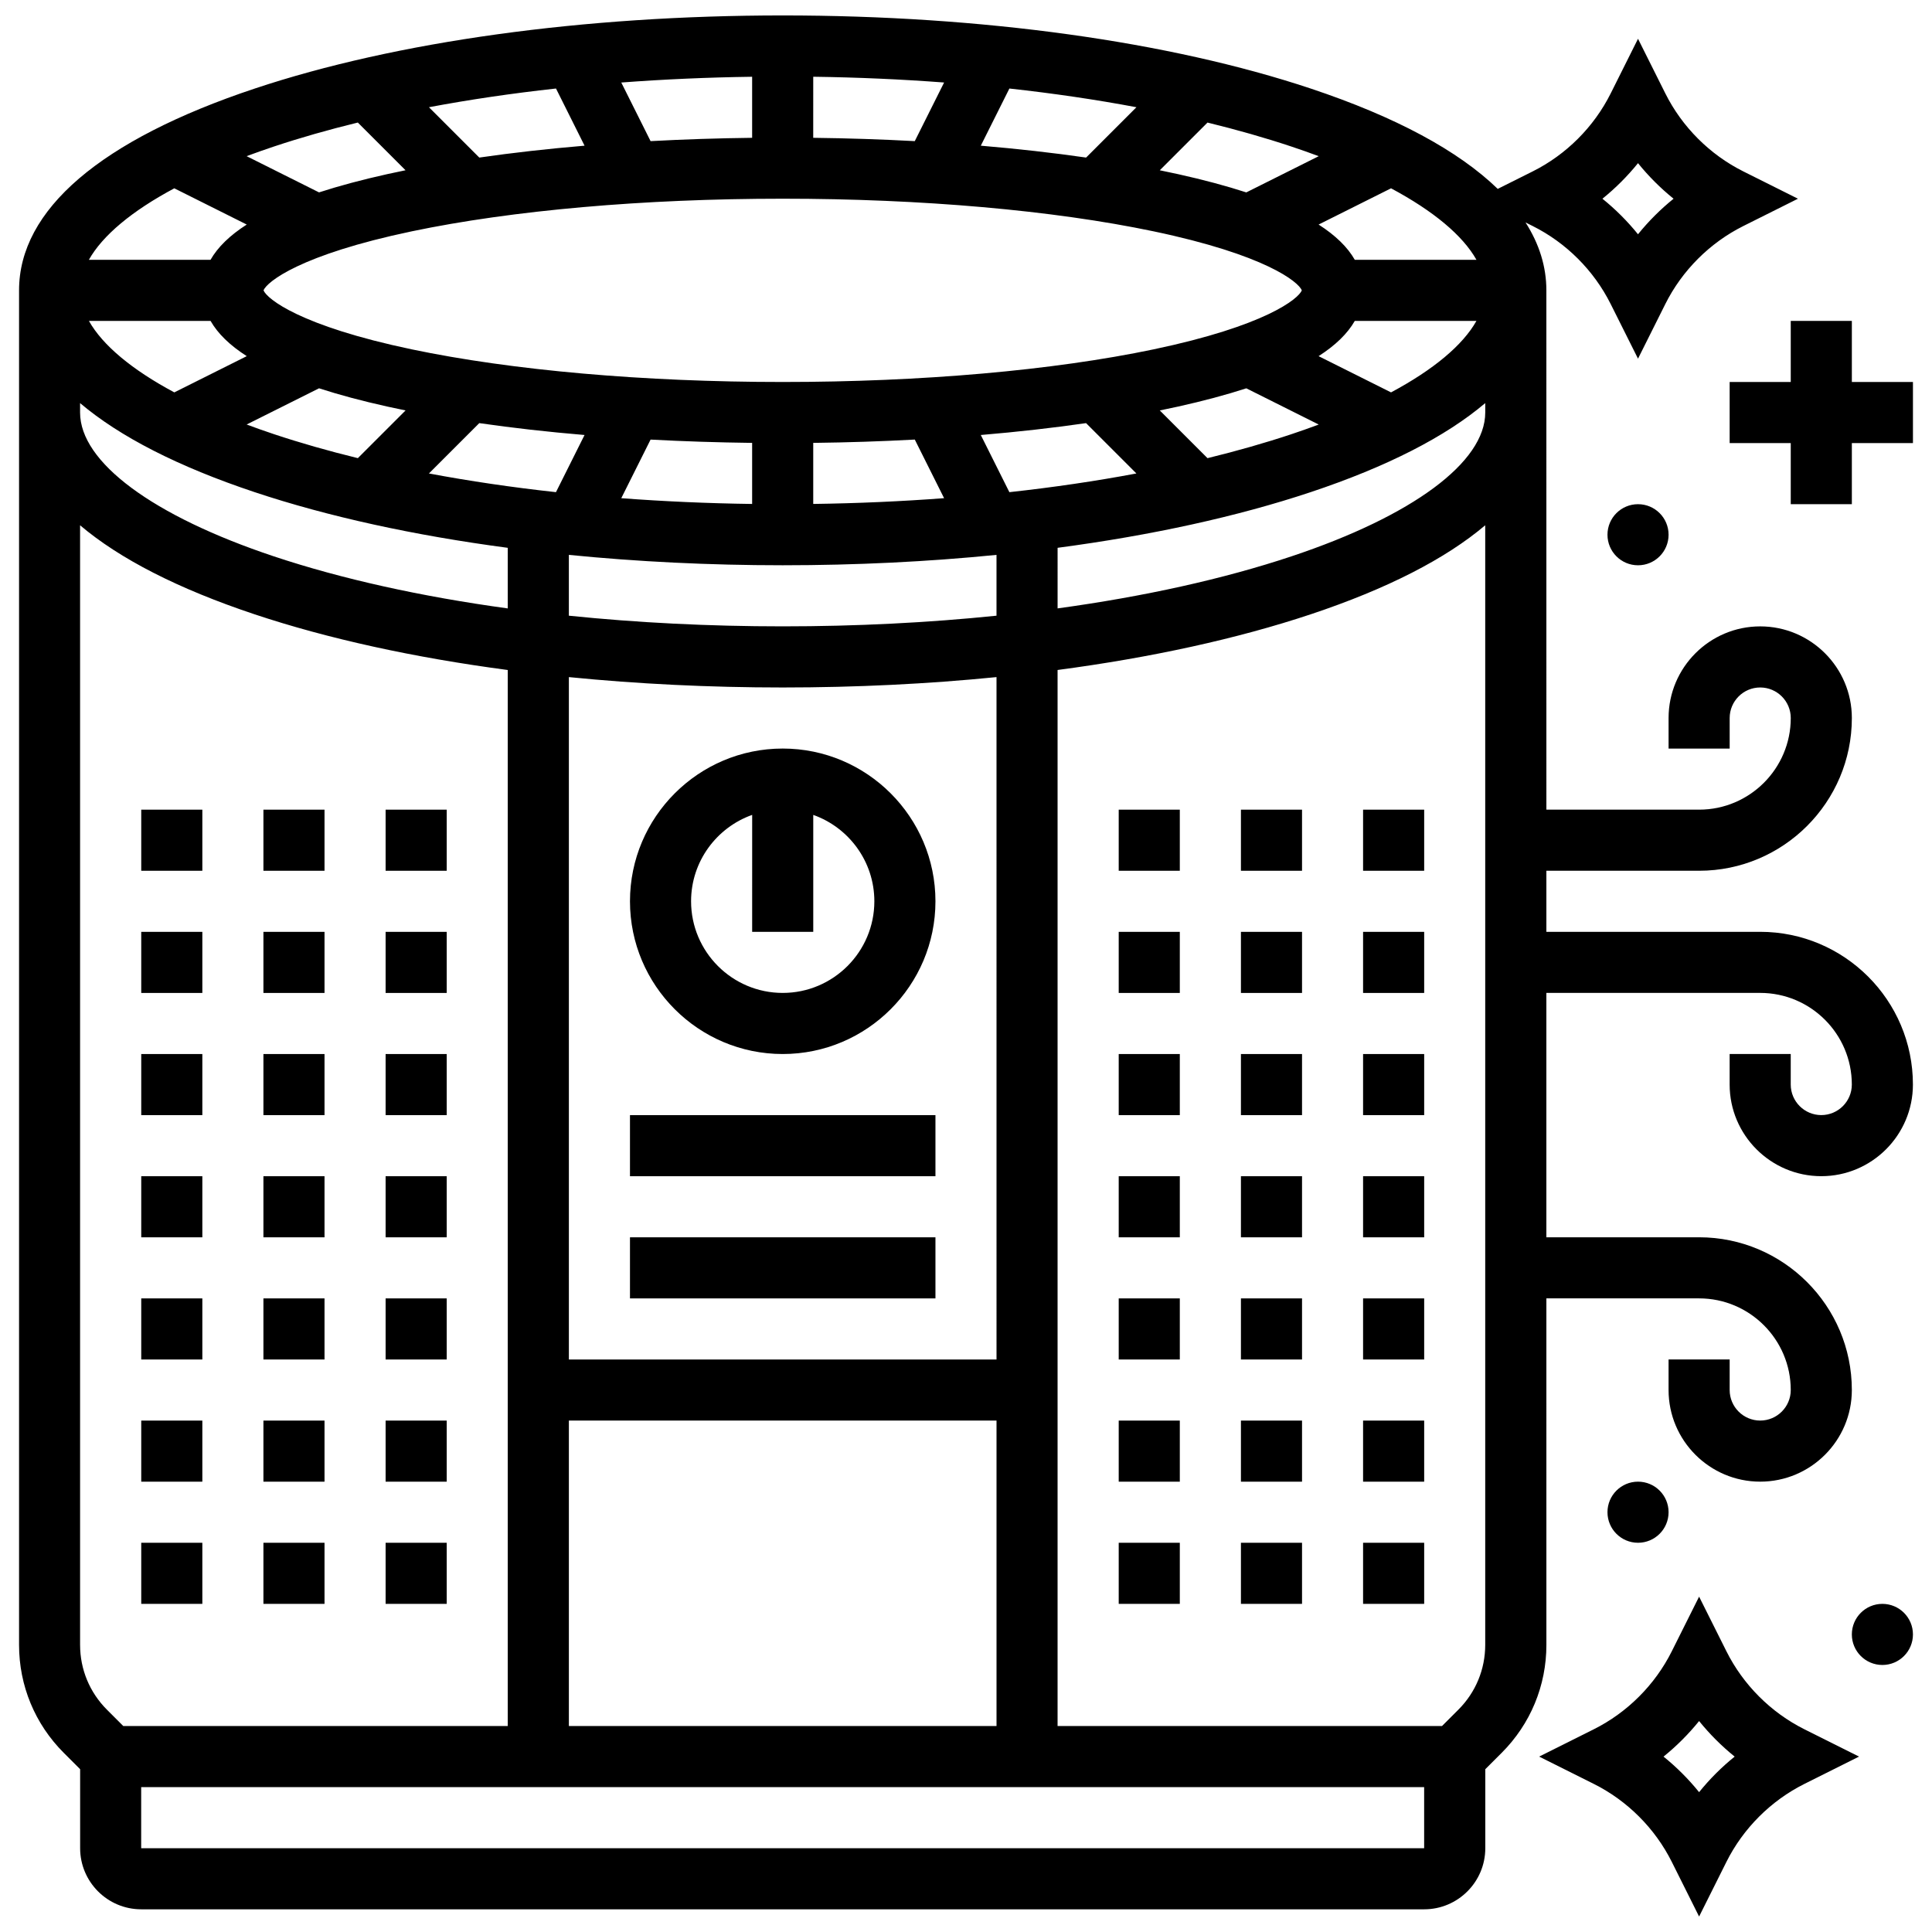 <?xml version="1.0" encoding="UTF-8"?>
<!-- Uploaded to: ICON Repo, www.iconrepo.com, Generator: ICON Repo Mixer Tools -->
<svg width="800px" height="800px" version="1.1" viewBox="144 144 512 512" xmlns="http://www.w3.org/2000/svg">
 <defs>
  <clipPath id="b">
   <path d="m149 148.09h502v501.91h-502z"/>
  </clipPath>
  <clipPath id="a">
   <path d="m551 567h86v84.902h-86z"/>
  </clipPath>
 </defs>
 <path d="m310.95 382.85c0 22.316 18.156 40.477 40.477 40.477 22.316 0 40.477-18.156 40.477-40.477 0-22.316-18.156-40.477-40.477-40.477-22.32 0-40.477 18.16-40.477 40.477zm64.762 0c0 13.391-10.895 24.285-24.285 24.285-13.391 0-24.285-10.895-24.285-24.285 0-10.555 6.769-19.551 16.191-22.895l-0.004 30.992h16.191v-30.988c9.422 3.34 16.191 12.34 16.191 22.891z"/>
 <path d="m310.95 439.52h80.953v16.191h-80.953z"/>
 <path d="m310.95 471.9h80.953v16.191h-80.953z"/>
 <path d="m246.19 358.57h16.191v16.191h-16.191z"/>
 <path d="m213.81 358.57h16.191v16.191h-16.191z"/>
 <path d="m181.43 358.57h16.191v16.191h-16.191z"/>
 <path d="m246.19 390.95h16.191v16.191h-16.191z"/>
 <path d="m213.81 390.95h16.191v16.191h-16.191z"/>
 <path d="m181.43 390.95h16.191v16.191h-16.191z"/>
 <path d="m246.19 423.33h16.191v16.191h-16.191z"/>
 <path d="m213.81 423.33h16.191v16.191h-16.191z"/>
 <path d="m181.43 423.33h16.191v16.191h-16.191z"/>
 <path d="m246.19 455.71h16.191v16.191h-16.191z"/>
 <path d="m213.81 455.71h16.191v16.191h-16.191z"/>
 <path d="m181.43 455.71h16.191v16.191h-16.191z"/>
 <path d="m246.19 488.09h16.191v16.191h-16.191z"/>
 <path d="m213.81 488.09h16.191v16.191h-16.191z"/>
 <path d="m181.43 488.09h16.191v16.191h-16.191z"/>
 <path d="m246.19 520.47h16.191v16.191h-16.191z"/>
 <path d="m213.81 520.47h16.191v16.191h-16.191z"/>
 <path d="m181.43 520.47h16.191v16.191h-16.191z"/>
 <path d="m246.19 552.85h16.191v16.191h-16.191z"/>
 <path d="m213.81 552.85h16.191v16.191h-16.191z"/>
 <path d="m181.43 552.85h16.191v16.191h-16.191z"/>
 <path d="m440.47 358.57h16.191v16.191h-16.191z"/>
 <path d="m472.86 358.57h16.191v16.191h-16.191z"/>
 <path d="m505.23 358.57h16.191v16.191h-16.191z"/>
 <path d="m440.47 390.95h16.191v16.191h-16.191z"/>
 <path d="m472.86 390.95h16.191v16.191h-16.191z"/>
 <path d="m505.23 390.95h16.191v16.191h-16.191z"/>
 <path d="m440.47 423.33h16.191v16.191h-16.191z"/>
 <path d="m472.86 423.33h16.191v16.191h-16.191z"/>
 <path d="m505.23 423.33h16.191v16.191h-16.191z"/>
 <path d="m440.47 455.71h16.191v16.191h-16.191z"/>
 <path d="m472.86 455.71h16.191v16.191h-16.191z"/>
 <path d="m505.23 455.71h16.191v16.191h-16.191z"/>
 <path d="m440.47 488.09h16.191v16.191h-16.191z"/>
 <path d="m472.86 488.09h16.191v16.191h-16.191z"/>
 <path d="m505.23 488.09h16.191v16.191h-16.191z"/>
 <path d="m440.47 520.47h16.191v16.191h-16.191z"/>
 <path d="m472.86 520.47h16.191v16.191h-16.191z"/>
 <path d="m505.23 520.47h16.191v16.191h-16.191z"/>
 <path d="m440.47 552.85h16.191v16.191h-16.191z"/>
 <path d="m472.86 552.85h16.191v16.191h-16.191z"/>
 <path d="m505.23 552.85h16.191v16.191h-16.191z"/>
 <g clip-path="url(#b)">
  <path d="m610.47 390.95h-56.664v-16.191h40.477c22.316 0 40.477-18.156 40.477-40.477 0-13.391-10.895-24.285-24.285-24.285-13.391 0-24.285 10.895-24.285 24.285v8.094h16.191v-8.094c0-4.465 3.633-8.094 8.094-8.094 4.465 0 8.094 3.633 8.094 8.094 0 13.391-10.895 24.285-24.285 24.285h-40.477l-0.004-137.62c0-6.262-1.871-12.277-5.523-17.996l1.898 0.949c8.883 4.441 16.223 11.781 20.664 20.664l7.246 14.484 7.238-14.48c4.441-8.883 11.781-16.223 20.664-20.664l14.484-7.242-14.48-7.238c-8.883-4.441-16.223-11.781-20.664-20.664l-7.242-14.484-7.238 14.48c-4.441 8.883-11.781 16.223-20.664 20.664l-9.273 4.637c-10.426-10.113-27.062-19.09-49.547-26.586-37.5-12.496-87.195-19.379-139.94-19.379-52.742 0-102.44 6.883-139.94 19.383-40.848 13.617-62.438 32.105-62.438 53.473v358.96c0 10.812 4.211 20.977 11.855 28.621l4.332 4.332v20.934c0 8.926 7.262 16.191 16.191 16.191h340c8.926 0 16.191-7.262 16.191-16.191v-20.934l4.336-4.336c7.644-7.644 11.855-17.809 11.855-28.621l-0.004-91.82h40.477c13.391 0 24.285 10.895 24.285 24.285 0 4.465-3.633 8.094-8.094 8.094-4.465 0-8.094-3.633-8.094-8.094v-8.094h-16.191v8.094c0 13.391 10.895 24.285 24.285 24.285s24.285-10.895 24.285-24.285c0-22.316-18.156-40.477-40.477-40.477h-40.477v-64.762h56.664c13.391 0 24.285 10.895 24.285 24.285 0 4.465-3.633 8.094-8.094 8.094-4.465 0-8.094-3.633-8.094-8.094v-8.094h-16.191v8.094c0 13.391 10.895 24.285 24.285 24.285s24.285-10.895 24.285-24.285c0.004-22.316-18.156-40.473-40.473-40.473zm-32.383-203.71c2.797 3.461 5.961 6.625 9.426 9.422-3.461 2.797-6.625 5.961-9.426 9.422-2.797-3.461-5.961-6.625-9.426-9.422 3.465-2.797 6.629-5.961 9.426-9.422zm-283.33 414.18v-80.953h113.33v80.953zm113.33-97.141h-113.33v-180.84c18.168 1.809 37.207 2.75 56.664 2.75s38.496-0.941 56.664-2.75zm-56.668-194.29c-19.516 0-38.566-0.965-56.664-2.824v-16.117c18.168 1.809 37.207 2.75 56.664 2.75s38.496-0.941 56.664-2.75v16.117c-18.094 1.859-37.145 2.824-56.664 2.824zm-151.62-80.949c1.918 3.363 5.109 6.473 9.594 9.344l-19.199 9.602c-11.238-6.012-19.008-12.5-22.633-18.945zm53.336-23.738c26.609-5.574 61.512-8.645 98.281-8.645 36.773 0 71.676 3.07 98.281 8.645 29.633 6.211 38.391 13.387 39.301 15.641-0.91 2.254-9.668 9.43-39.301 15.641-26.605 5.574-61.508 8.645-98.281 8.645-36.773 0-71.676-3.07-98.281-8.645-29.633-6.211-38.391-13.387-39.301-15.641 0.91-2.25 9.668-9.43 39.301-15.641zm150.79-22.695 7.574-15.148c11.684 1.281 22.953 2.941 33.668 4.957l-13.34 13.34c-8.812-1.27-18.156-2.324-27.902-3.148zm-17.5-1.207c-8.762-0.473-17.762-0.77-26.914-0.879l0.004-16.184c11.793 0.16 23.391 0.676 34.68 1.527zm-43.102-0.879c-9.152 0.109-18.148 0.406-26.914 0.879l-7.766-15.531c11.289-0.852 22.887-1.367 34.68-1.527zm-44.41 2.086c-9.746 0.824-19.09 1.875-27.898 3.148l-13.34-13.34c10.715-2.016 21.98-3.676 33.668-4.957zm204.12 46.434h32.238c-3.625 6.449-11.395 12.934-22.633 18.945l-19.199-9.602c4.481-2.875 7.672-5.984 9.594-9.344zm-159.71 32.328v16.184c-11.793-0.16-23.391-0.676-34.68-1.527l7.766-15.531c8.766 0.469 17.762 0.762 26.914 0.875zm16.191 0c9.152-0.109 18.148-0.406 26.914-0.879l7.766 15.531c-11.289 0.852-22.887 1.367-34.68 1.527zm51.98 13.059-7.574-15.148c9.746-0.824 19.09-1.875 27.898-3.148l13.34 13.34c-10.711 2.016-21.977 3.676-33.664 4.957zm52.508-9.012-12.645-12.645c1.641-0.332 3.266-0.676 4.852-1.027 6.734-1.496 12.746-3.109 18.074-4.836l19.191 9.598c-2.336 0.871-4.742 1.727-7.238 2.559-6.977 2.32-14.414 4.441-22.234 6.352zm-235.45-18.512c5.328 1.73 11.344 3.344 18.074 4.836 1.586 0.352 3.207 0.691 4.852 1.027l-12.645 12.645c-7.82-1.91-15.258-4.031-22.234-6.356-2.496-0.832-4.902-1.688-7.238-2.559zm42.461 9.227c8.809 1.273 18.152 2.328 27.898 3.148l-7.574 15.148c-11.684-1.281-22.953-2.941-33.668-4.957zm153.26 33.043c24.797-3.285 47.59-8.262 67.082-14.758 20.242-6.746 35.75-14.695 46.25-23.594v2.504c0 13.145-19.203 27.391-51.367 38.113-18.008 6.004-39.035 10.648-61.965 13.793zm111-76.324h-32.238c-1.918-3.363-5.109-6.473-9.594-9.344l19.199-9.602c11.238 6.008 19.008 12.496 22.633 18.945zm-41.801-27.461-19.191 9.598c-5.328-1.73-11.344-3.344-18.074-4.836-1.586-0.352-3.207-0.691-4.852-1.027l12.645-12.645c7.82 1.91 15.258 4.031 22.234 6.356 2.496 0.828 4.902 1.684 7.238 2.555zm-276.88-2.559c6.977-2.328 14.414-4.445 22.234-6.356l12.645 12.645c-1.641 0.332-3.266 0.676-4.852 1.027-6.734 1.496-12.746 3.109-18.074 4.836l-19.191-9.598c2.336-0.867 4.742-1.723 7.238-2.555zm-26.406 11.074 19.199 9.602c-4.481 2.871-7.672 5.984-9.594 9.344h-32.238c3.625-6.449 11.395-12.938 22.633-18.945zm-24.965 56.922c10.5 8.898 26.008 16.844 46.25 23.594 19.492 6.496 42.285 11.473 67.082 14.758v16.059c-22.93-3.144-43.957-7.793-61.965-13.793-32.16-10.727-51.367-24.977-51.367-38.117zm0 329.08v-296.7c10.5 8.898 26.008 16.844 46.25 23.594 19.492 6.496 42.285 11.473 67.082 14.758v279.86h-101.88l-4.332-4.332c-4.59-4.59-7.117-10.691-7.117-17.176zm16.191 53.887v-16.191h340v16.191zm349.07-36.715-4.336 4.336h-101.88v-279.86c24.797-3.285 47.59-8.262 67.082-14.758 20.242-6.746 35.75-14.695 46.25-23.594v296.7c0 6.488-2.527 12.59-7.113 17.176z"/>
 </g>
 <g clip-path="url(#a)">
  <path d="m601.52 581.61-7.242-14.48-7.238 14.48c-4.441 8.883-11.781 16.223-20.664 20.664l-14.48 7.242 14.48 7.238c8.883 4.441 16.223 11.781 20.664 20.664l7.238 14.484 7.238-14.48c4.441-8.883 11.781-16.223 20.664-20.664l14.484-7.242-14.48-7.238c-8.883-4.445-16.223-11.785-20.664-20.668zm-7.242 37.332c-2.797-3.461-5.961-6.625-9.426-9.422 3.461-2.797 6.625-5.961 9.426-9.422 2.797 3.461 5.961 6.625 9.426 9.422-3.465 2.793-6.629 5.957-9.426 9.422z"/>
 </g>
 <path d="m586.19 544.75c0 4.473-3.625 8.098-8.098 8.098-4.469 0-8.094-3.625-8.094-8.098 0-4.469 3.625-8.094 8.094-8.094 4.473 0 8.098 3.625 8.098 8.094"/>
 <path d="m586.19 285.71c0 4.473-3.625 8.094-8.098 8.094-4.469 0-8.094-3.621-8.094-8.094 0-4.473 3.625-8.094 8.094-8.094 4.473 0 8.098 3.621 8.098 8.094"/>
 <path d="m650.95 577.14c0 4.469-3.625 8.094-8.098 8.094-4.469 0-8.094-3.625-8.094-8.094 0-4.473 3.625-8.098 8.094-8.098 4.473 0 8.098 3.625 8.098 8.098"/>
 <path d="m634.76 245.23v-16.188h-16.191v16.188h-16.191v16.191h16.191v16.191h16.191v-16.191h16.191v-16.191z"/>
</svg>